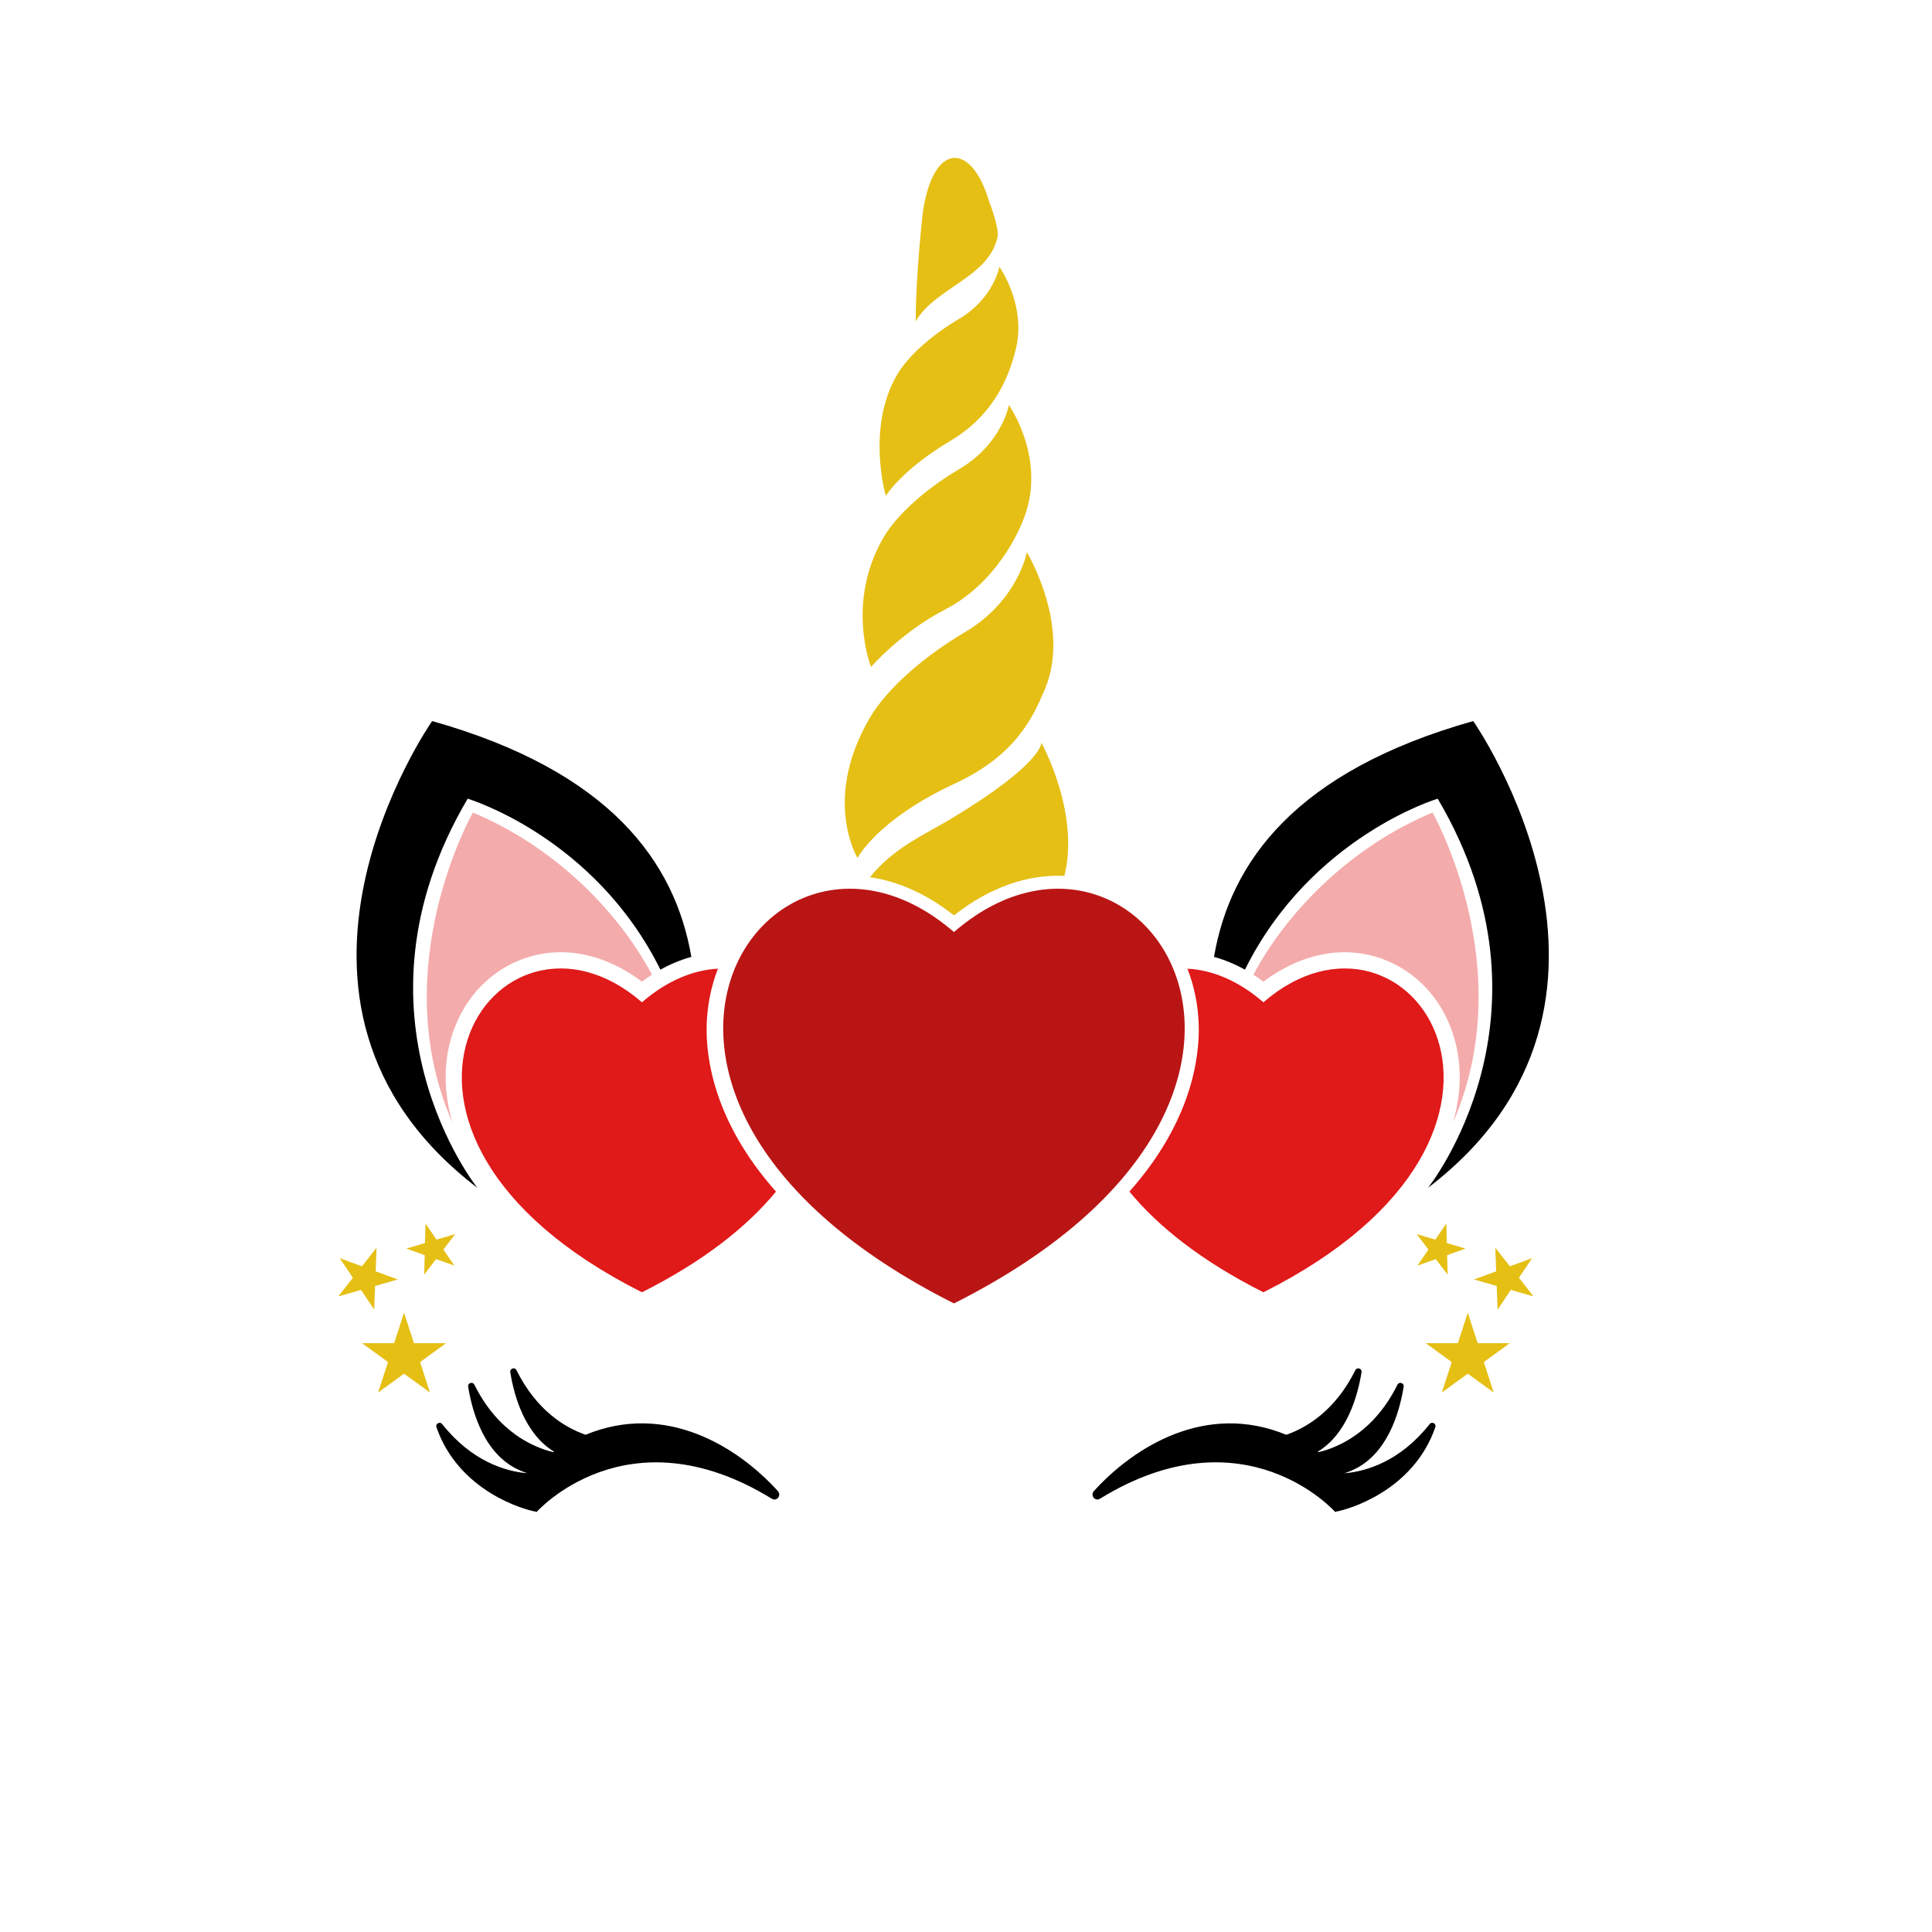 <?xml version="1.0" encoding="utf-8"?>
<!-- Generator: Adobe Illustrator 21.0.0, SVG Export Plug-In . SVG Version: 6.00 Build 0)  -->
<svg version="1.1" id="Calque_1" xmlns="http://www.w3.org/2000/svg" xmlns:xlink="http://www.w3.org/1999/xlink" x="0px" y="0px"
	 viewBox="0 0 600 600" style="enable-background:new 0 0 600 600;" xml:space="preserve">
<style type="text/css">
	.st0{fill:#E5BF14;}
	.st1{fill:#F4ABAB;}
	.st2{fill:#E01919;}
	.st3{fill:#BA1515;}
</style>
<path class="st0" d="M468.87,417.14l-8.06,5.86l3.08,9.47l-8.06-5.86l-8.06,5.86l3.08-9.47l-8.06-5.86h9.96l3.08-9.47l3.08,9.47
	H468.87z M471.72,396.83l4.09-6.1l-6.9,2.53l-4.54-5.78l0.28,7.34l-6.9,2.53l7.07,2.01l0.28,7.34l4.09-6.1l7.07,2.01L471.72,396.83z
	 M445.89,391.03l3.68,4.81l-0.15-6.06l5.71-2.02l-5.81-1.72l-0.15-6.06l-3.43,4.99l-5.81-1.72l3.68,4.81l-3.43,4.99L445.89,391.03z
	 M128.56,417.14l-3.08-9.47l-3.08,9.47h-9.96l8.06,5.86l-3.08,9.47l8.06-5.86l8.06,5.86l-3.08-9.47l8.06-5.86H128.56z
	 M116.49,399.36l7.07-2.01l-6.9-2.53l0.28-7.34l-4.54,5.78l-6.9-2.53l4.09,6.1l-4.54,5.78l7.07-2.01l4.09,6.1L116.49,399.36z
	 M135.57,384.97l-3.43-4.99l-0.15,6.06l-5.81,1.72l5.71,2.02l-0.15,6.06l3.68-4.81l5.71,2.02l-3.43-4.99l3.68-4.81L135.57,384.97z"
	/>
<path d="M445.75,443.25c-6.97,20.06-27.53,25.65-30.8,26.19c0,0,0-0.01,0-0.01l-0.27,0.15c0,0-28.07-31.79-73.06-4.15
	c-1.57,0.96-3.11-1.04-1.87-2.4c12.45-13.69,34.76-27.73,59.71-17.44c6.22-2.17,15.17-7.41,21.45-20.06
	c0.52-1.05,2.12-0.54,1.93,0.62c-1.21,7.5-4.54,19.19-13.61,24.7c0.07,0.05,0.14,0.1,0.21,0.14c5.95-1.41,17.12-6,24.55-20.96
	c0.52-1.05,2.12-0.54,1.93,0.62c-1.32,8.19-5.16,21.41-16.26,26.08c-0.68,0.29-1.32,0.53-1.94,0.75c0.01,0.01,0.03,0.03,0.04,0.04
	c6.49-0.6,16.96-3.57,26.24-15.26C444.73,441.32,446.14,442.14,445.75,443.25z M181.85,445.58c-6.22-2.17-15.17-7.41-21.45-20.06
	c-0.52-1.05-2.12-0.54-1.93,0.62c1.21,7.5,4.54,19.19,13.61,24.7c-0.07,0.05-0.14,0.1-0.21,0.14c-5.95-1.41-17.12-6-24.55-20.96
	c-0.52-1.05-2.12-0.54-1.93,0.62c1.32,8.19,5.16,21.41,16.26,26.08c0.68,0.29,1.32,0.53,1.94,0.75c-0.01,0.01-0.03,0.03-0.04,0.04
	c-6.49-0.6-16.96-3.57-26.24-15.26c-0.73-0.92-2.15-0.1-1.76,1.01c6.97,20.06,27.53,25.65,30.8,26.19c0,0,0-0.01,0-0.01l0.27,0.15
	c0,0,28.07-31.79,73.06-4.15c1.57,0.96,3.11-1.04,1.87-2.4C229.11,449.33,206.8,435.3,181.85,445.58z"/>
<path d="M443.48,368.89c0,0,42.82-53.4,3.01-120.85c0,0-39.35,11.75-59.86,53.1c-3.14-1.75-6.36-3.08-9.61-3.97
	c5.05-29.42,25.21-57.64,80.5-73.24C457.52,223.92,518.74,311.38,443.48,368.89z M148.25,368.89c0,0-42.82-53.4-3.01-120.85
	c0,0,39.35,11.75,59.86,53.1c3.14-1.75,6.36-3.08,9.61-3.97c-5.05-29.42-25.21-57.64-80.5-73.24
	C134.22,223.92,73,311.38,148.25,368.89z"/>
<path class="st1" d="M451.28,348.53c1.78-6.23,2.13-11.44,2.04-15.05c-0.39-15.69-8.77-29.03-21.86-34.81
	c-12.45-5.5-26.51-3.22-39.09,6.19c-1.03-0.77-2.07-1.48-3.12-2.16c11.05-20.71,31.25-40.19,55.63-50.36
	C444.87,252.35,472.25,300.33,451.28,348.53z M146.86,252.35c0,0-27.38,47.98-6.41,96.18c-1.78-6.23-2.13-11.44-2.04-15.05
	c0.39-15.69,8.77-29.03,21.86-34.81c12.45-5.5,26.51-3.22,39.09,6.19c1.03-0.77,2.07-1.48,3.12-2.16
	C191.44,282,171.24,262.52,146.86,252.35z"/>
<path class="st2" d="M392.37,401.33L392.37,401.33L392.37,401.33L392.37,401.33L392.37,401.33c-19.25-9.68-32.72-20.46-41.62-31.27
	c19.3-21.72,21.78-41.62,21.53-51.57c-0.16-6.28-1.39-12.23-3.51-17.66c7.56,0.4,15.72,3.61,23.6,10.44c0,0,0,0,0,0c0,0,0,0,0,0
	C437.57,272.11,491.65,351.43,392.37,401.33z M219.46,318.49c0.16-6.28,1.39-12.23,3.51-17.66c-7.56,0.4-15.72,3.61-23.6,10.44
	c0,0,0,0,0,0c0,0,0,0,0,0c-45.19-39.17-99.27,40.15,0,90.06l0,0l0,0l0,0l0,0c19.25-9.68,32.72-20.46,41.62-31.27
	C221.69,348.34,219.21,328.44,219.46,318.49z"/>
<path class="st3" d="M296.26,404.79L296.26,404.79L296.26,404.79L296.26,404.79L296.26,404.79c-127.13-63.91-57.88-165.48,0-115.33
	c0,0,0,0,0,0c0,0,0,0,0,0C354.14,239.31,423.39,340.88,296.26,404.79z"/>
<g>
	<g>
		<path class="st0" d="M270.51,207.13c0,0-7.9-19.81,3.77-40.04c4.61-8,14.6-16.1,23.62-21.41c13.25-7.8,15.43-19.88,15.43-19.88
			s10.16,14.41,5.9,31.21c-2.25,8.87-10.77,24.57-25.66,32.24C279.87,196.31,270.51,207.13,270.51,207.13z M309.77,73.74
			c0.68-2.99-2.67-11.4-2.67-11.4c-5.26-17.87-17.16-18.73-20.49,3.46c0,0-2.2,18.95-2.23,33.98
			C290.52,89.27,306.94,86.25,309.77,73.74z M295.11,136.94c14.38-8.54,18.48-21.13,20.32-28.36c3.48-13.71-5.06-25.72-5.06-25.72
			s-1.78,9.86-12.6,16.22c-7.37,4.34-15.52,10.95-19.28,17.48c-9.52,16.51-3.4,37.43-3.4,37.43S280.03,145.89,295.11,136.94z
			 M330.56,272.01c4.89-19.7-7.15-41.35-7.15-41.35s0.45,6.5-28.1,23.65c-8.2,4.93-17.84,8.99-25.11,18.11
			c8.83,1.29,17.72,5.28,26.06,11.86C307.2,275.64,319.09,271.46,330.56,272.01z M296.47,243.38c18.92-8.78,24.27-20.43,28.04-29.38
			c8.24-19.56-5.61-42.52-5.61-42.52s-2.73,15.14-19.34,24.91c-11.32,6.66-23.83,16.82-29.61,26.84
			c-14.62,25.35-3.63,43.22-3.63,43.22S272.34,254.58,296.47,243.38z"/>
	</g>
</g>
</svg>
